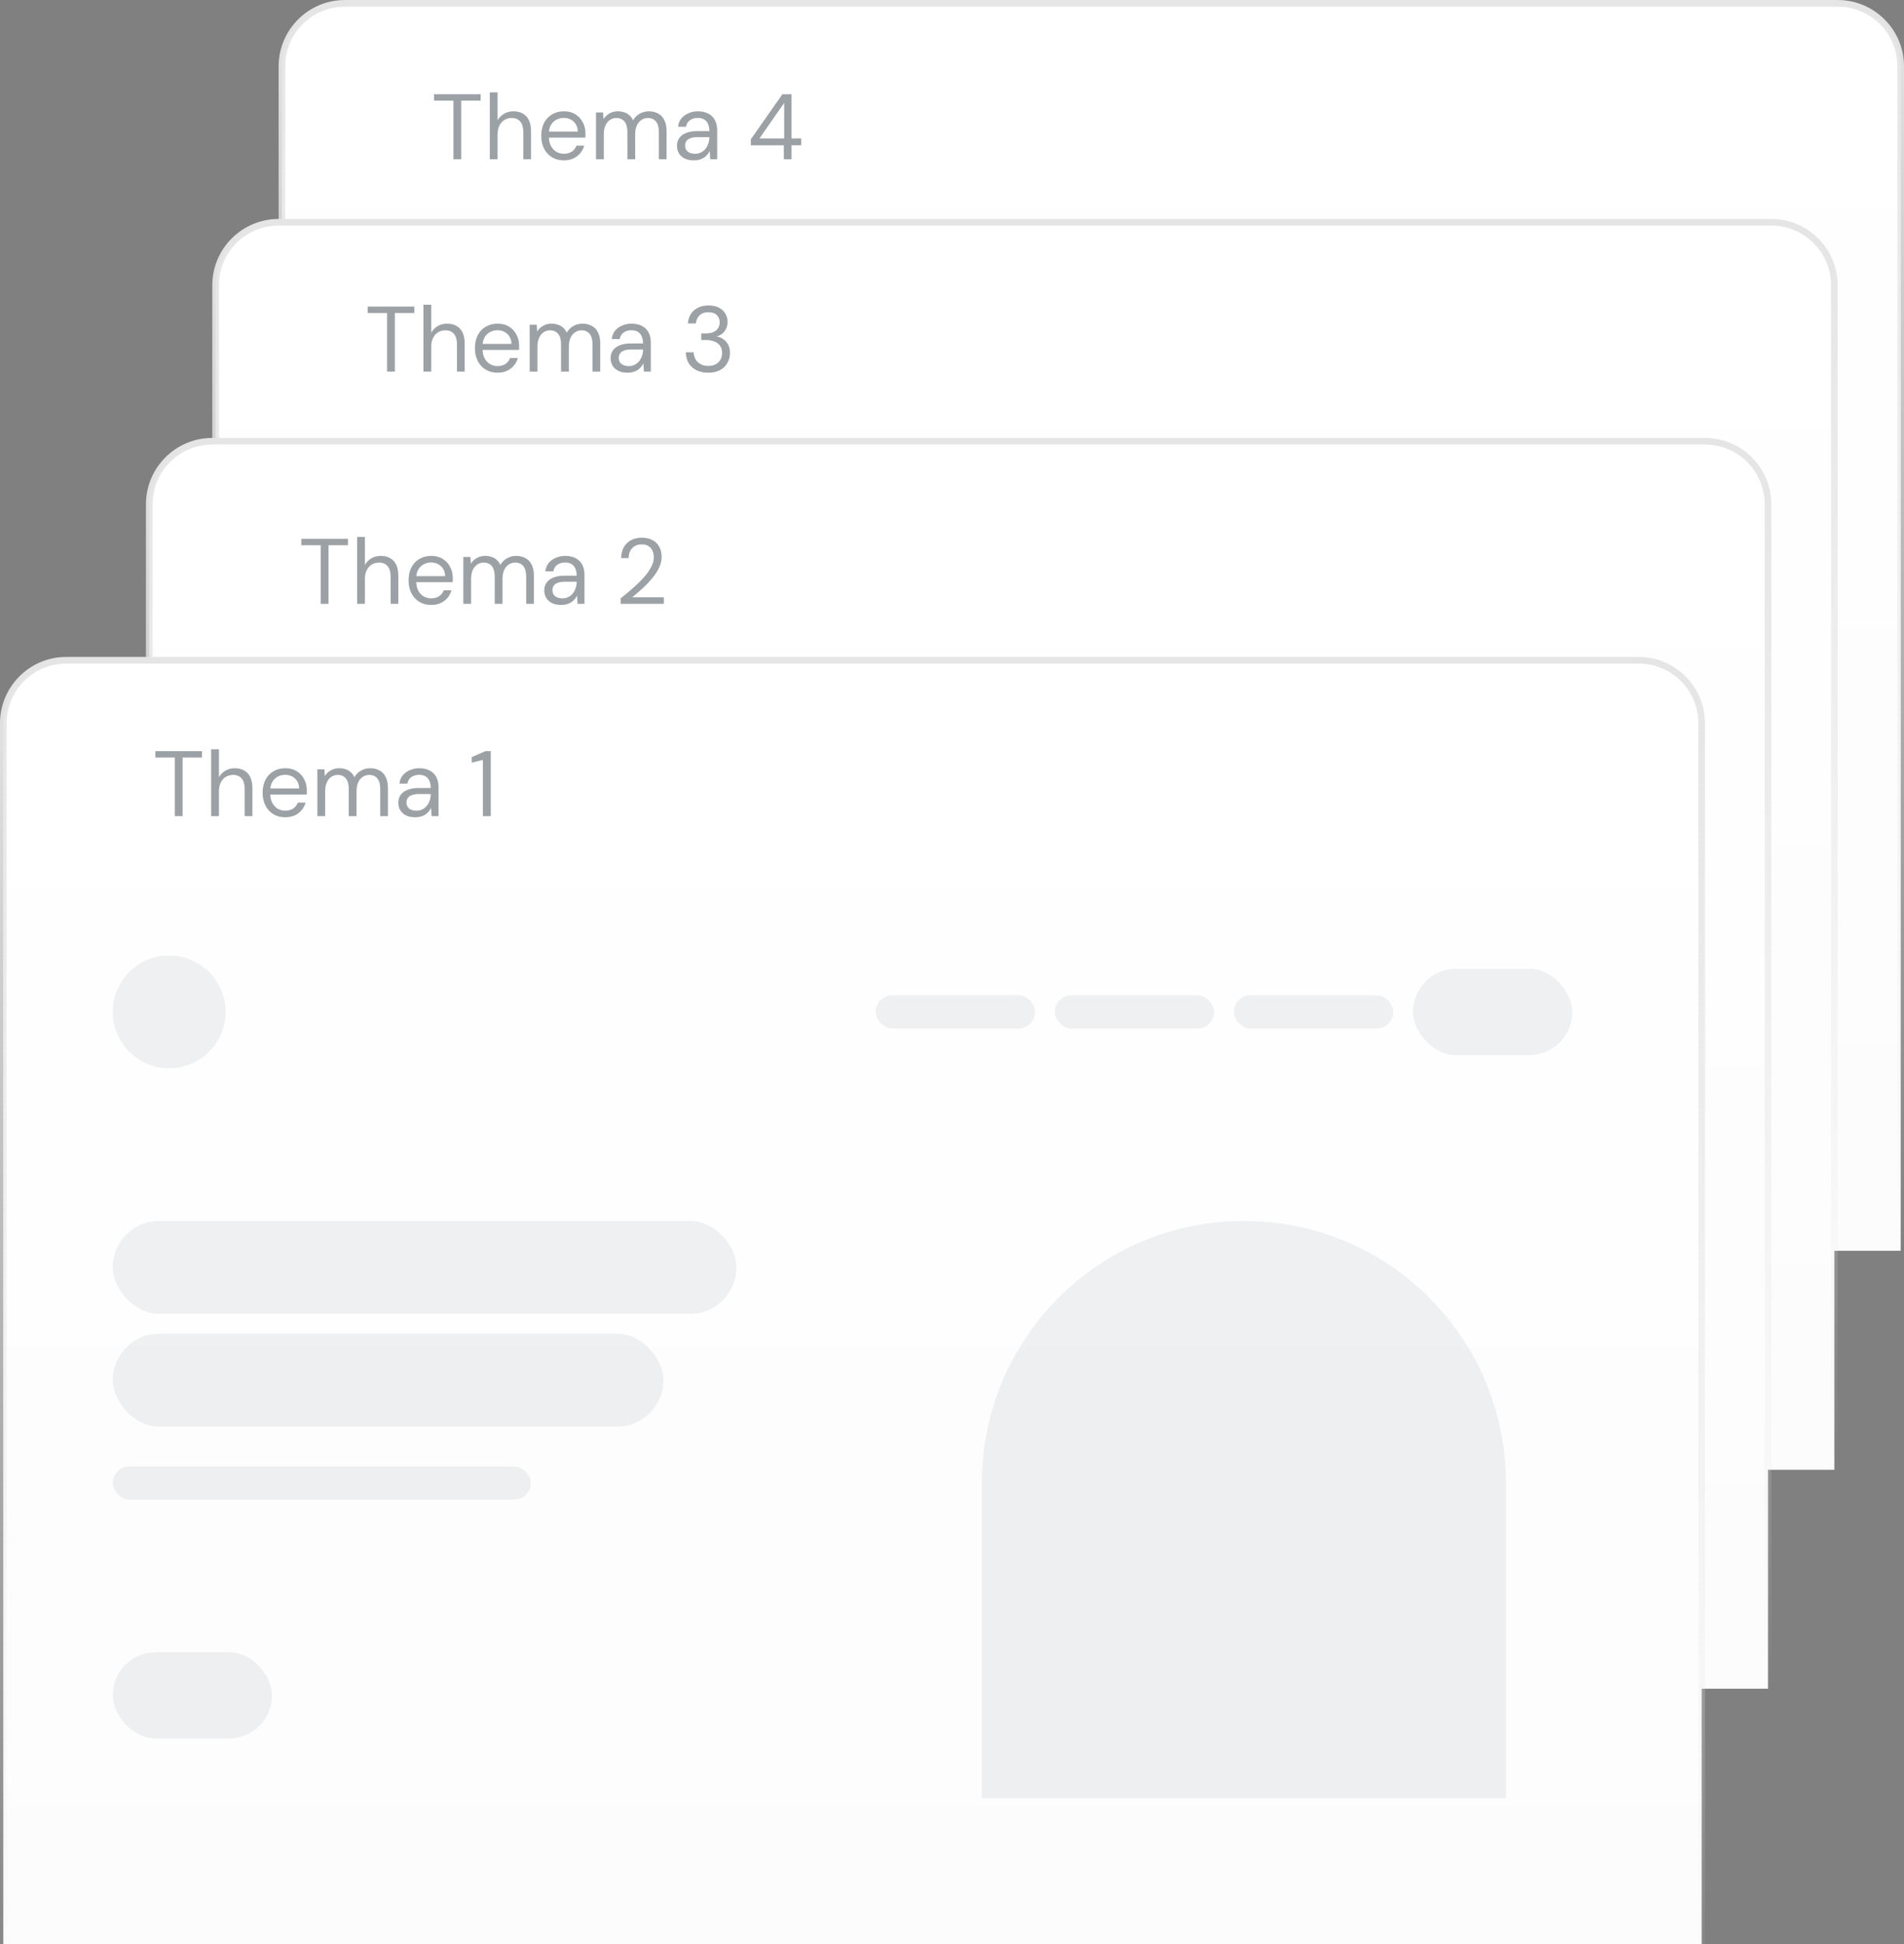 <?xml version="1.0" encoding="UTF-8"?>
<svg xmlns="http://www.w3.org/2000/svg" width="287" height="293" viewBox="0 0 287 293" fill="none">
  <rect x="0" y="0" width="287" height="293" fill="#808080" stroke="none"/>
  <path d="M52 0.5H277C282.247 0.5 286.5 4.753 286.5 10V188.5H42.5V10C42.5 4.753 46.753 0.5 52 0.5Z" fill="#FCFCFD"></path>
  <path d="M52 0.5H277C282.247 0.5 286.5 4.753 286.5 10V188.5H42.5V10C42.5 4.753 46.753 0.5 52 0.5Z" fill="url(#paint0_linear_1_451)"></path>
  <path d="M52 0.5H277C282.247 0.5 286.5 4.753 286.5 10V188.5H42.5V10C42.5 4.753 46.753 0.5 52 0.5Z" stroke="url(#paint1_linear_1_451)"></path>
  <path opacity="0.5" d="M68.346 24V15.166H65.42V14.2H72.448V15.166H69.522V24H68.346ZM73.828 24V13.92H75.004V18.134C75.237 17.714 75.564 17.383 75.984 17.14C76.413 16.897 76.88 16.776 77.384 16.776C77.925 16.776 78.396 16.888 78.798 17.112C79.199 17.327 79.507 17.658 79.722 18.106C79.936 18.554 80.044 19.119 80.044 19.8V24H78.882V19.926C78.882 19.217 78.732 18.685 78.434 18.33C78.135 17.966 77.701 17.784 77.132 17.784C76.73 17.784 76.366 17.882 76.04 18.078C75.722 18.274 75.47 18.554 75.284 18.918C75.097 19.282 75.004 19.73 75.004 20.262V24H73.828ZM84.974 24.168C84.312 24.168 83.724 24.014 83.21 23.706C82.706 23.398 82.31 22.969 82.02 22.418C81.731 21.858 81.586 21.209 81.586 20.472C81.586 19.725 81.726 19.077 82.006 18.526C82.296 17.975 82.697 17.546 83.21 17.238C83.733 16.93 84.33 16.776 85.002 16.776C85.693 16.776 86.276 16.93 86.752 17.238C87.238 17.546 87.606 17.952 87.858 18.456C88.12 18.951 88.25 19.497 88.25 20.094C88.25 20.187 88.25 20.285 88.25 20.388C88.25 20.491 88.246 20.607 88.236 20.738H82.468V19.828H87.102C87.074 19.184 86.86 18.68 86.458 18.316C86.066 17.952 85.572 17.77 84.974 17.77C84.573 17.77 84.2 17.863 83.854 18.05C83.518 18.227 83.248 18.493 83.042 18.848C82.837 19.193 82.734 19.627 82.734 20.15V20.542C82.734 21.121 82.837 21.606 83.042 21.998C83.257 22.39 83.532 22.684 83.868 22.88C84.214 23.076 84.582 23.174 84.974 23.174C85.469 23.174 85.875 23.067 86.192 22.852C86.519 22.628 86.752 22.329 86.892 21.956H88.054C87.942 22.376 87.746 22.754 87.466 23.09C87.186 23.426 86.836 23.692 86.416 23.888C86.006 24.075 85.525 24.168 84.974 24.168ZM89.837 24V16.944H90.901L90.971 17.952C91.195 17.588 91.494 17.303 91.867 17.098C92.25 16.883 92.665 16.776 93.113 16.776C93.477 16.776 93.804 16.827 94.093 16.93C94.392 17.023 94.653 17.173 94.877 17.378C95.101 17.574 95.283 17.826 95.423 18.134C95.666 17.705 95.997 17.373 96.417 17.14C96.847 16.897 97.304 16.776 97.789 16.776C98.331 16.776 98.802 16.888 99.203 17.112C99.614 17.327 99.927 17.658 100.141 18.106C100.365 18.545 100.477 19.105 100.477 19.786V24H99.315V19.912C99.315 19.203 99.171 18.671 98.881 18.316C98.592 17.961 98.186 17.784 97.663 17.784C97.299 17.784 96.973 17.882 96.683 18.078C96.394 18.265 96.165 18.54 95.997 18.904C95.829 19.268 95.745 19.716 95.745 20.248V24H94.569V19.912C94.569 19.203 94.425 18.671 94.135 18.316C93.846 17.961 93.435 17.784 92.903 17.784C92.549 17.784 92.227 17.882 91.937 18.078C91.657 18.265 91.433 18.54 91.265 18.904C91.097 19.268 91.013 19.716 91.013 20.248V24H89.837ZM104.602 24.168C104.033 24.168 103.557 24.07 103.174 23.874C102.792 23.669 102.507 23.403 102.32 23.076C102.134 22.74 102.04 22.376 102.04 21.984C102.04 21.508 102.162 21.107 102.404 20.78C102.656 20.444 103.006 20.192 103.454 20.024C103.912 19.847 104.448 19.758 105.064 19.758H106.926C106.926 19.319 106.856 18.955 106.716 18.666C106.586 18.367 106.39 18.143 106.128 17.994C105.876 17.845 105.559 17.77 105.176 17.77C104.728 17.77 104.341 17.882 104.014 18.106C103.688 18.33 103.487 18.661 103.412 19.1H102.208C102.264 18.596 102.432 18.176 102.712 17.84C103.002 17.495 103.366 17.233 103.804 17.056C104.243 16.869 104.7 16.776 105.176 16.776C105.83 16.776 106.371 16.897 106.8 17.14C107.239 17.373 107.566 17.705 107.78 18.134C107.995 18.554 108.102 19.053 108.102 19.632V24H107.052L106.982 22.754C106.889 22.95 106.768 23.137 106.618 23.314C106.478 23.482 106.31 23.631 106.114 23.762C105.918 23.883 105.694 23.981 105.442 24.056C105.2 24.131 104.92 24.168 104.602 24.168ZM104.784 23.174C105.111 23.174 105.405 23.109 105.666 22.978C105.937 22.838 106.166 22.651 106.352 22.418C106.539 22.175 106.679 21.909 106.772 21.62C106.875 21.331 106.926 21.027 106.926 20.71V20.668H105.162C104.705 20.668 104.336 20.724 104.056 20.836C103.776 20.939 103.576 21.088 103.454 21.284C103.333 21.471 103.272 21.685 103.272 21.928C103.272 22.18 103.328 22.399 103.44 22.586C103.562 22.773 103.734 22.917 103.958 23.02C104.192 23.123 104.467 23.174 104.784 23.174ZM118.148 24V21.9H113.178V20.99L117.938 14.2H119.31V20.864H120.766V21.9H119.31V24H118.148ZM114.48 20.864H118.204V15.502L114.48 20.864Z" fill="#3A444F"></path>
  <path d="M42 33.5H267C272.247 33.5 276.5 37.753 276.5 43V221.5H32.5V43C32.5 37.753 36.753 33.5 42 33.5Z" fill="#FCFCFD"></path>
  <path d="M42 33.5H267C272.247 33.5 276.5 37.753 276.5 43V221.5H32.5V43C32.5 37.753 36.753 33.5 42 33.5Z" fill="url(#paint2_linear_1_451)"></path>
  <path d="M42 33.5H267C272.247 33.5 276.5 37.753 276.5 43V221.5H32.5V43C32.5 37.753 36.753 33.5 42 33.5Z" stroke="url(#paint3_linear_1_451)"></path>
  <path opacity="0.5" d="M58.346 56V47.166H55.42V46.2H62.448V47.166H59.522V56H58.346ZM63.828 56V45.92H65.004V50.134C65.237 49.714 65.564 49.383 65.984 49.14C66.413 48.897 66.88 48.776 67.384 48.776C67.925 48.776 68.396 48.888 68.798 49.112C69.199 49.327 69.507 49.658 69.722 50.106C69.936 50.554 70.044 51.119 70.044 51.8V56H68.882V51.926C68.882 51.217 68.732 50.685 68.434 50.33C68.135 49.966 67.701 49.784 67.132 49.784C66.73 49.784 66.366 49.882 66.04 50.078C65.722 50.274 65.47 50.554 65.284 50.918C65.097 51.282 65.004 51.73 65.004 52.262V56H63.828ZM74.974 56.168C74.312 56.168 73.724 56.014 73.21 55.706C72.706 55.398 72.31 54.969 72.02 54.418C71.731 53.858 71.586 53.209 71.586 52.472C71.586 51.725 71.726 51.077 72.006 50.526C72.296 49.975 72.697 49.546 73.21 49.238C73.733 48.93 74.33 48.776 75.002 48.776C75.693 48.776 76.276 48.93 76.752 49.238C77.238 49.546 77.606 49.952 77.858 50.456C78.12 50.951 78.25 51.497 78.25 52.094C78.25 52.187 78.25 52.285 78.25 52.388C78.25 52.491 78.246 52.607 78.236 52.738H72.468V51.828H77.102C77.074 51.184 76.86 50.68 76.458 50.316C76.066 49.952 75.572 49.77 74.974 49.77C74.573 49.77 74.2 49.863 73.854 50.05C73.518 50.227 73.248 50.493 73.042 50.848C72.837 51.193 72.734 51.627 72.734 52.15V52.542C72.734 53.121 72.837 53.606 73.042 53.998C73.257 54.39 73.532 54.684 73.868 54.88C74.214 55.076 74.582 55.174 74.974 55.174C75.469 55.174 75.875 55.067 76.192 54.852C76.519 54.628 76.752 54.329 76.892 53.956H78.054C77.942 54.376 77.746 54.754 77.466 55.09C77.186 55.426 76.836 55.692 76.416 55.888C76.006 56.075 75.525 56.168 74.974 56.168ZM79.837 56V48.944H80.901L80.971 49.952C81.195 49.588 81.494 49.303 81.867 49.098C82.25 48.883 82.665 48.776 83.113 48.776C83.477 48.776 83.804 48.827 84.093 48.93C84.392 49.023 84.653 49.173 84.877 49.378C85.101 49.574 85.283 49.826 85.423 50.134C85.666 49.705 85.997 49.373 86.417 49.14C86.847 48.897 87.304 48.776 87.789 48.776C88.331 48.776 88.802 48.888 89.203 49.112C89.614 49.327 89.927 49.658 90.141 50.106C90.365 50.545 90.477 51.105 90.477 51.786V56H89.315V51.912C89.315 51.203 89.171 50.671 88.881 50.316C88.592 49.961 88.186 49.784 87.663 49.784C87.299 49.784 86.973 49.882 86.683 50.078C86.394 50.265 86.165 50.54 85.997 50.904C85.829 51.268 85.745 51.716 85.745 52.248V56H84.569V51.912C84.569 51.203 84.425 50.671 84.135 50.316C83.846 49.961 83.435 49.784 82.903 49.784C82.549 49.784 82.227 49.882 81.937 50.078C81.657 50.265 81.433 50.54 81.265 50.904C81.097 51.268 81.013 51.716 81.013 52.248V56H79.837ZM94.602 56.168C94.033 56.168 93.557 56.07 93.174 55.874C92.791 55.669 92.507 55.403 92.32 55.076C92.133 54.74 92.04 54.376 92.04 53.984C92.04 53.508 92.162 53.107 92.404 52.78C92.656 52.444 93.006 52.192 93.454 52.024C93.912 51.847 94.448 51.758 95.064 51.758H96.926C96.926 51.319 96.856 50.955 96.716 50.666C96.585 50.367 96.389 50.143 96.128 49.994C95.876 49.845 95.559 49.77 95.176 49.77C94.728 49.77 94.341 49.882 94.014 50.106C93.688 50.33 93.487 50.661 93.412 51.1H92.208C92.264 50.596 92.432 50.176 92.712 49.84C93.001 49.495 93.365 49.233 93.804 49.056C94.243 48.869 94.7 48.776 95.176 48.776C95.829 48.776 96.371 48.897 96.8 49.14C97.239 49.373 97.566 49.705 97.78 50.134C97.995 50.554 98.102 51.053 98.102 51.632V56H97.052L96.982 54.754C96.889 54.95 96.767 55.137 96.618 55.314C96.478 55.482 96.31 55.631 96.114 55.762C95.918 55.883 95.694 55.981 95.442 56.056C95.2 56.131 94.919 56.168 94.602 56.168ZM94.784 55.174C95.111 55.174 95.405 55.109 95.666 54.978C95.937 54.838 96.165 54.651 96.352 54.418C96.539 54.175 96.679 53.909 96.772 53.62C96.875 53.331 96.926 53.027 96.926 52.71V52.668H95.162C94.705 52.668 94.336 52.724 94.056 52.836C93.776 52.939 93.576 53.088 93.454 53.284C93.333 53.471 93.272 53.685 93.272 53.928C93.272 54.18 93.328 54.399 93.44 54.586C93.561 54.773 93.734 54.917 93.958 55.02C94.192 55.123 94.467 55.174 94.784 55.174ZM106.762 56.168C106.137 56.168 105.567 56.056 105.054 55.832C104.55 55.599 104.149 55.253 103.85 54.796C103.551 54.339 103.393 53.769 103.374 53.088H104.564C104.573 53.461 104.662 53.807 104.83 54.124C105.007 54.432 105.259 54.679 105.586 54.866C105.913 55.053 106.305 55.146 106.762 55.146C107.219 55.146 107.602 55.057 107.91 54.88C108.218 54.703 108.451 54.469 108.61 54.18C108.769 53.881 108.848 53.55 108.848 53.186C108.848 52.729 108.736 52.36 108.512 52.08C108.297 51.791 108.003 51.581 107.63 51.45C107.266 51.31 106.865 51.24 106.426 51.24H105.698V50.246H106.426C107.07 50.246 107.574 50.097 107.938 49.798C108.302 49.499 108.484 49.089 108.484 48.566C108.484 48.137 108.339 47.777 108.05 47.488C107.77 47.199 107.341 47.054 106.762 47.054C106.211 47.054 105.773 47.213 105.446 47.53C105.119 47.847 104.933 48.253 104.886 48.748H103.696C103.724 48.216 103.869 47.745 104.13 47.334C104.391 46.923 104.746 46.606 105.194 46.382C105.642 46.149 106.169 46.032 106.776 46.032C107.411 46.032 107.943 46.144 108.372 46.368C108.801 46.592 109.123 46.891 109.338 47.264C109.562 47.637 109.674 48.048 109.674 48.496C109.674 48.832 109.613 49.149 109.492 49.448C109.371 49.737 109.189 49.994 108.946 50.218C108.703 50.442 108.395 50.601 108.022 50.694C108.405 50.769 108.745 50.913 109.044 51.128C109.352 51.343 109.595 51.623 109.772 51.968C109.949 52.313 110.038 52.719 110.038 53.186C110.038 53.718 109.912 54.213 109.66 54.67C109.417 55.118 109.053 55.482 108.568 55.762C108.083 56.033 107.481 56.168 106.762 56.168Z" fill="#3A444F"></path>
  <path d="M32 66.5H257C262.247 66.5 266.5 70.753 266.5 76V254.5H22.5V76C22.5 70.753 26.753 66.5 32 66.5Z" fill="#FCFCFD"></path>
  <path d="M32 66.5H257C262.247 66.5 266.5 70.753 266.5 76V254.5H22.5V76C22.5 70.753 26.753 66.5 32 66.5Z" fill="url(#paint4_linear_1_451)"></path>
  <path d="M32 66.5H257C262.247 66.5 266.5 70.753 266.5 76V254.5H22.5V76C22.5 70.753 26.753 66.5 32 66.5Z" stroke="url(#paint5_linear_1_451)"></path>
  <path opacity="0.5" d="M48.346 91V82.166H45.42V81.2H52.448V82.166H49.522V91H48.346ZM53.828 91V80.92H55.004V85.134C55.237 84.714 55.564 84.383 55.984 84.14C56.413 83.897 56.88 83.776 57.384 83.776C57.925 83.776 58.396 83.888 58.798 84.112C59.199 84.327 59.507 84.658 59.722 85.106C59.936 85.554 60.044 86.119 60.044 86.8V91H58.882V86.926C58.882 86.217 58.732 85.685 58.434 85.33C58.135 84.966 57.701 84.784 57.132 84.784C56.73 84.784 56.366 84.882 56.04 85.078C55.722 85.274 55.47 85.554 55.284 85.918C55.097 86.282 55.004 86.73 55.004 87.262V91H53.828ZM64.974 91.168C64.312 91.168 63.724 91.014 63.21 90.706C62.706 90.398 62.31 89.969 62.02 89.418C61.731 88.858 61.586 88.209 61.586 87.472C61.586 86.725 61.726 86.077 62.006 85.526C62.296 84.975 62.697 84.546 63.21 84.238C63.733 83.93 64.33 83.776 65.002 83.776C65.693 83.776 66.276 83.93 66.752 84.238C67.238 84.546 67.606 84.952 67.858 85.456C68.12 85.951 68.25 86.497 68.25 87.094C68.25 87.187 68.25 87.285 68.25 87.388C68.25 87.491 68.246 87.607 68.236 87.738H62.468V86.828H67.102C67.074 86.184 66.86 85.68 66.458 85.316C66.066 84.952 65.572 84.77 64.974 84.77C64.573 84.77 64.2 84.863 63.854 85.05C63.518 85.227 63.248 85.493 63.042 85.848C62.837 86.193 62.734 86.627 62.734 87.15V87.542C62.734 88.121 62.837 88.606 63.042 88.998C63.257 89.39 63.532 89.684 63.868 89.88C64.214 90.076 64.582 90.174 64.974 90.174C65.469 90.174 65.875 90.067 66.192 89.852C66.519 89.628 66.752 89.329 66.892 88.956H68.054C67.942 89.376 67.746 89.754 67.466 90.09C67.186 90.426 66.836 90.692 66.416 90.888C66.006 91.075 65.525 91.168 64.974 91.168ZM69.837 91V83.944H70.901L70.971 84.952C71.195 84.588 71.494 84.303 71.867 84.098C72.25 83.883 72.665 83.776 73.113 83.776C73.477 83.776 73.804 83.827 74.093 83.93C74.392 84.023 74.653 84.173 74.877 84.378C75.101 84.574 75.283 84.826 75.423 85.134C75.666 84.705 75.997 84.373 76.417 84.14C76.847 83.897 77.304 83.776 77.789 83.776C78.331 83.776 78.802 83.888 79.203 84.112C79.614 84.327 79.927 84.658 80.141 85.106C80.365 85.545 80.477 86.105 80.477 86.786V91H79.315V86.912C79.315 86.203 79.171 85.671 78.881 85.316C78.592 84.961 78.186 84.784 77.663 84.784C77.299 84.784 76.973 84.882 76.683 85.078C76.394 85.265 76.165 85.54 75.997 85.904C75.829 86.268 75.745 86.716 75.745 87.248V91H74.569V86.912C74.569 86.203 74.425 85.671 74.135 85.316C73.846 84.961 73.435 84.784 72.903 84.784C72.549 84.784 72.227 84.882 71.937 85.078C71.657 85.265 71.433 85.54 71.265 85.904C71.097 86.268 71.013 86.716 71.013 87.248V91H69.837ZM84.602 91.168C84.033 91.168 83.557 91.07 83.174 90.874C82.791 90.669 82.507 90.403 82.32 90.076C82.133 89.74 82.04 89.376 82.04 88.984C82.04 88.508 82.162 88.107 82.404 87.78C82.656 87.444 83.006 87.192 83.454 87.024C83.912 86.847 84.448 86.758 85.064 86.758H86.926C86.926 86.319 86.856 85.955 86.716 85.666C86.585 85.367 86.389 85.143 86.128 84.994C85.876 84.845 85.559 84.77 85.176 84.77C84.728 84.77 84.341 84.882 84.014 85.106C83.688 85.33 83.487 85.661 83.412 86.1H82.208C82.264 85.596 82.432 85.176 82.712 84.84C83.001 84.495 83.365 84.233 83.804 84.056C84.243 83.869 84.7 83.776 85.176 83.776C85.829 83.776 86.371 83.897 86.8 84.14C87.239 84.373 87.566 84.705 87.78 85.134C87.995 85.554 88.102 86.053 88.102 86.632V91H87.052L86.982 89.754C86.889 89.95 86.767 90.137 86.618 90.314C86.478 90.482 86.31 90.631 86.114 90.762C85.918 90.883 85.694 90.981 85.442 91.056C85.2 91.131 84.919 91.168 84.602 91.168ZM84.784 90.174C85.111 90.174 85.405 90.109 85.666 89.978C85.937 89.838 86.165 89.651 86.352 89.418C86.539 89.175 86.679 88.909 86.772 88.62C86.875 88.331 86.926 88.027 86.926 87.71V87.668H85.162C84.705 87.668 84.336 87.724 84.056 87.836C83.776 87.939 83.576 88.088 83.454 88.284C83.333 88.471 83.272 88.685 83.272 88.928C83.272 89.18 83.328 89.399 83.44 89.586C83.561 89.773 83.734 89.917 83.958 90.02C84.192 90.123 84.467 90.174 84.784 90.174ZM93.556 91V90.174C94.219 89.651 94.849 89.124 95.446 88.592C96.053 88.06 96.59 87.533 97.056 87.01C97.523 86.478 97.887 85.96 98.148 85.456C98.419 84.952 98.554 84.467 98.554 84C98.554 83.655 98.493 83.337 98.372 83.048C98.251 82.749 98.055 82.507 97.784 82.32C97.523 82.133 97.168 82.04 96.72 82.04C96.281 82.04 95.918 82.138 95.628 82.334C95.339 82.521 95.12 82.773 94.97 83.09C94.83 83.398 94.76 83.739 94.76 84.112H93.626C93.635 83.468 93.771 82.917 94.032 82.46C94.303 81.993 94.671 81.639 95.138 81.396C95.605 81.153 96.137 81.032 96.734 81.032C97.322 81.032 97.84 81.144 98.288 81.368C98.736 81.583 99.086 81.905 99.338 82.334C99.6 82.763 99.73 83.305 99.73 83.958C99.73 84.415 99.632 84.873 99.436 85.33C99.249 85.787 98.998 86.235 98.68 86.674C98.363 87.103 98.008 87.519 97.616 87.92C97.234 88.321 96.837 88.699 96.426 89.054C96.025 89.409 95.647 89.731 95.292 90.02H100.066V91H93.556Z" fill="#3A444F"></path>
  <path d="M10 99.5H247C252.247 99.5 256.5 103.753 256.5 109V306.5H0.5V109C0.5 103.753 4.753 99.5 10 99.5Z" fill="#FCFCFD"></path>
  <path d="M10 99.5H247C252.247 99.5 256.5 103.753 256.5 109V306.5H0.5V109C0.5 103.753 4.753 99.5 10 99.5Z" fill="url(#paint6_linear_1_451)"></path>
  <path d="M10 99.5H247C252.247 99.5 256.5 103.753 256.5 109V306.5H0.5V109C0.5 103.753 4.753 99.5 10 99.5Z" stroke="url(#paint7_linear_1_451)"></path>
  <path opacity="0.5" d="M26.346 123V114.166H23.42V113.2H30.448V114.166H27.522V123H26.346ZM31.828 123V112.92H33.004V117.134C33.237 116.714 33.564 116.383 33.984 116.14C34.413 115.897 34.88 115.776 35.384 115.776C35.925 115.776 36.396 115.888 36.798 116.112C37.199 116.327 37.507 116.658 37.722 117.106C37.936 117.554 38.044 118.119 38.044 118.8V123H36.882V118.926C36.882 118.217 36.732 117.685 36.434 117.33C36.135 116.966 35.701 116.784 35.132 116.784C34.73 116.784 34.366 116.882 34.04 117.078C33.722 117.274 33.47 117.554 33.284 117.918C33.097 118.282 33.004 118.73 33.004 119.262V123H31.828ZM42.974 123.168C42.312 123.168 41.724 123.014 41.21 122.706C40.706 122.398 40.31 121.969 40.02 121.418C39.731 120.858 39.586 120.209 39.586 119.472C39.586 118.725 39.726 118.077 40.006 117.526C40.296 116.975 40.697 116.546 41.21 116.238C41.733 115.93 42.33 115.776 43.002 115.776C43.693 115.776 44.276 115.93 44.752 116.238C45.238 116.546 45.606 116.952 45.858 117.456C46.12 117.951 46.25 118.497 46.25 119.094C46.25 119.187 46.25 119.285 46.25 119.388C46.25 119.491 46.246 119.607 46.236 119.738H40.468V118.828H45.102C45.074 118.184 44.86 117.68 44.458 117.316C44.066 116.952 43.572 116.77 42.974 116.77C42.573 116.77 42.2 116.863 41.854 117.05C41.518 117.227 41.248 117.493 41.042 117.848C40.837 118.193 40.734 118.627 40.734 119.15V119.542C40.734 120.121 40.837 120.606 41.042 120.998C41.257 121.39 41.532 121.684 41.868 121.88C42.214 122.076 42.582 122.174 42.974 122.174C43.469 122.174 43.875 122.067 44.192 121.852C44.519 121.628 44.752 121.329 44.892 120.956H46.054C45.942 121.376 45.746 121.754 45.466 122.09C45.186 122.426 44.836 122.692 44.416 122.888C44.006 123.075 43.525 123.168 42.974 123.168ZM47.837 123V115.944H48.901L48.971 116.952C49.195 116.588 49.494 116.303 49.867 116.098C50.25 115.883 50.665 115.776 51.113 115.776C51.477 115.776 51.804 115.827 52.093 115.93C52.392 116.023 52.653 116.173 52.877 116.378C53.101 116.574 53.283 116.826 53.423 117.134C53.666 116.705 53.997 116.373 54.417 116.14C54.847 115.897 55.304 115.776 55.789 115.776C56.331 115.776 56.802 115.888 57.203 116.112C57.614 116.327 57.927 116.658 58.141 117.106C58.365 117.545 58.477 118.105 58.477 118.786V123H57.315V118.912C57.315 118.203 57.171 117.671 56.881 117.316C56.592 116.961 56.186 116.784 55.663 116.784C55.299 116.784 54.973 116.882 54.683 117.078C54.394 117.265 54.165 117.54 53.997 117.904C53.829 118.268 53.745 118.716 53.745 119.248V123H52.569V118.912C52.569 118.203 52.425 117.671 52.135 117.316C51.846 116.961 51.435 116.784 50.903 116.784C50.549 116.784 50.227 116.882 49.937 117.078C49.657 117.265 49.433 117.54 49.265 117.904C49.097 118.268 49.013 118.716 49.013 119.248V123H47.837ZM62.602 123.168C62.033 123.168 61.557 123.07 61.174 122.874C60.791 122.669 60.507 122.403 60.32 122.076C60.133 121.74 60.04 121.376 60.04 120.984C60.04 120.508 60.161 120.107 60.404 119.78C60.656 119.444 61.006 119.192 61.454 119.024C61.911 118.847 62.448 118.758 63.064 118.758H64.926C64.926 118.319 64.856 117.955 64.716 117.666C64.585 117.367 64.389 117.143 64.128 116.994C63.876 116.845 63.559 116.77 63.176 116.77C62.728 116.77 62.341 116.882 62.014 117.106C61.688 117.33 61.487 117.661 61.412 118.1H60.208C60.264 117.596 60.432 117.176 60.712 116.84C61.002 116.495 61.365 116.233 61.804 116.056C62.243 115.869 62.7 115.776 63.176 115.776C63.83 115.776 64.371 115.897 64.8 116.14C65.239 116.373 65.566 116.705 65.78 117.134C65.995 117.554 66.102 118.053 66.102 118.632V123H65.052L64.982 121.754C64.889 121.95 64.767 122.137 64.618 122.314C64.478 122.482 64.31 122.631 64.114 122.762C63.918 122.883 63.694 122.981 63.442 123.056C63.2 123.131 62.919 123.168 62.602 123.168ZM62.784 122.174C63.111 122.174 63.405 122.109 63.666 121.978C63.937 121.838 64.165 121.651 64.352 121.418C64.539 121.175 64.679 120.909 64.772 120.62C64.875 120.331 64.926 120.027 64.926 119.71V119.668H63.162C62.705 119.668 62.336 119.724 62.056 119.836C61.776 119.939 61.575 120.088 61.454 120.284C61.333 120.471 61.272 120.685 61.272 120.928C61.272 121.18 61.328 121.399 61.44 121.586C61.562 121.773 61.734 121.917 61.958 122.02C62.191 122.123 62.467 122.174 62.784 122.174ZM72.788 123V114.516L71.108 114.936V114.096L73.18 113.2H73.978V123H72.788Z" fill="#3A444F"></path>
  <circle cx="25.5" cy="152.5" r="8.5" fill="#EFF0F1"></circle>
  <rect opacity="0.5" x="132" y="150" width="24" height="5" rx="2.5" fill="#E1E2E4"></rect>
  <rect opacity="0.5" x="17" y="221" width="63" height="5" rx="2.5" fill="#E1E2E4"></rect>
  <rect opacity="0.5" x="17" y="184" width="94" height="14" rx="7" fill="#E1E2E4"></rect>
  <rect opacity="0.5" x="17" y="201" width="83" height="14" rx="7" fill="#E1E2E4"></rect>
  <rect opacity="0.5" x="159" y="150" width="24" height="5" rx="2.5" fill="#E1E2E4"></rect>
  <rect opacity="0.5" x="186" y="150" width="24" height="5" rx="2.5" fill="#E1E2E4"></rect>
  <rect opacity="0.5" x="213" y="146" width="24" height="13" rx="6.5" fill="#E1E2E4"></rect>
  <rect opacity="0.5" x="17" y="249" width="24" height="13" rx="6.5" fill="#E1E2E4"></rect>
  <path opacity="0.5" d="M148 223.5C148 201.685 165.685 184 187.5 184C209.315 184 227 201.685 227 223.5V271H148V223.5Z" fill="#E1E2E4"></path>
  <defs>
    <linearGradient id="paint0_linear_1_451" x1="164.5" y1="0" x2="164.5" y2="189" gradientUnits="userSpaceOnUse">
      <stop stop-color="white"></stop>
      <stop offset="1" stop-color="white" stop-opacity="0"></stop>
    </linearGradient>
    <linearGradient id="paint1_linear_1_451" x1="164.5" y1="0" x2="164.5" y2="189" gradientUnits="userSpaceOnUse">
      <stop stop-color="#E5E5E5"></stop>
      <stop offset="1" stop-color="#E5E5E5" stop-opacity="0"></stop>
    </linearGradient>
    <linearGradient id="paint2_linear_1_451" x1="154.5" y1="33" x2="154.5" y2="222" gradientUnits="userSpaceOnUse">
      <stop stop-color="white"></stop>
      <stop offset="1" stop-color="white" stop-opacity="0"></stop>
    </linearGradient>
    <linearGradient id="paint3_linear_1_451" x1="154.5" y1="33" x2="154.5" y2="222" gradientUnits="userSpaceOnUse">
      <stop stop-color="#E5E5E5"></stop>
      <stop offset="1" stop-color="#E5E5E5" stop-opacity="0"></stop>
    </linearGradient>
    <linearGradient id="paint4_linear_1_451" x1="144.5" y1="66" x2="144.5" y2="255" gradientUnits="userSpaceOnUse">
      <stop stop-color="white"></stop>
      <stop offset="1" stop-color="white" stop-opacity="0"></stop>
    </linearGradient>
    <linearGradient id="paint5_linear_1_451" x1="144.5" y1="66" x2="144.5" y2="255" gradientUnits="userSpaceOnUse">
      <stop stop-color="#E5E5E5"></stop>
      <stop offset="1" stop-color="#E5E5E5" stop-opacity="0"></stop>
    </linearGradient>
    <linearGradient id="paint6_linear_1_451" x1="128.5" y1="99" x2="128.5" y2="307" gradientUnits="userSpaceOnUse">
      <stop stop-color="white"></stop>
      <stop offset="1" stop-color="white" stop-opacity="0"></stop>
    </linearGradient>
    <linearGradient id="paint7_linear_1_451" x1="128.5" y1="99" x2="128.5" y2="307" gradientUnits="userSpaceOnUse">
      <stop stop-color="#E5E5E5"></stop>
      <stop offset="1" stop-color="#E5E5E5" stop-opacity="0"></stop>
    </linearGradient>
  </defs>
</svg>
